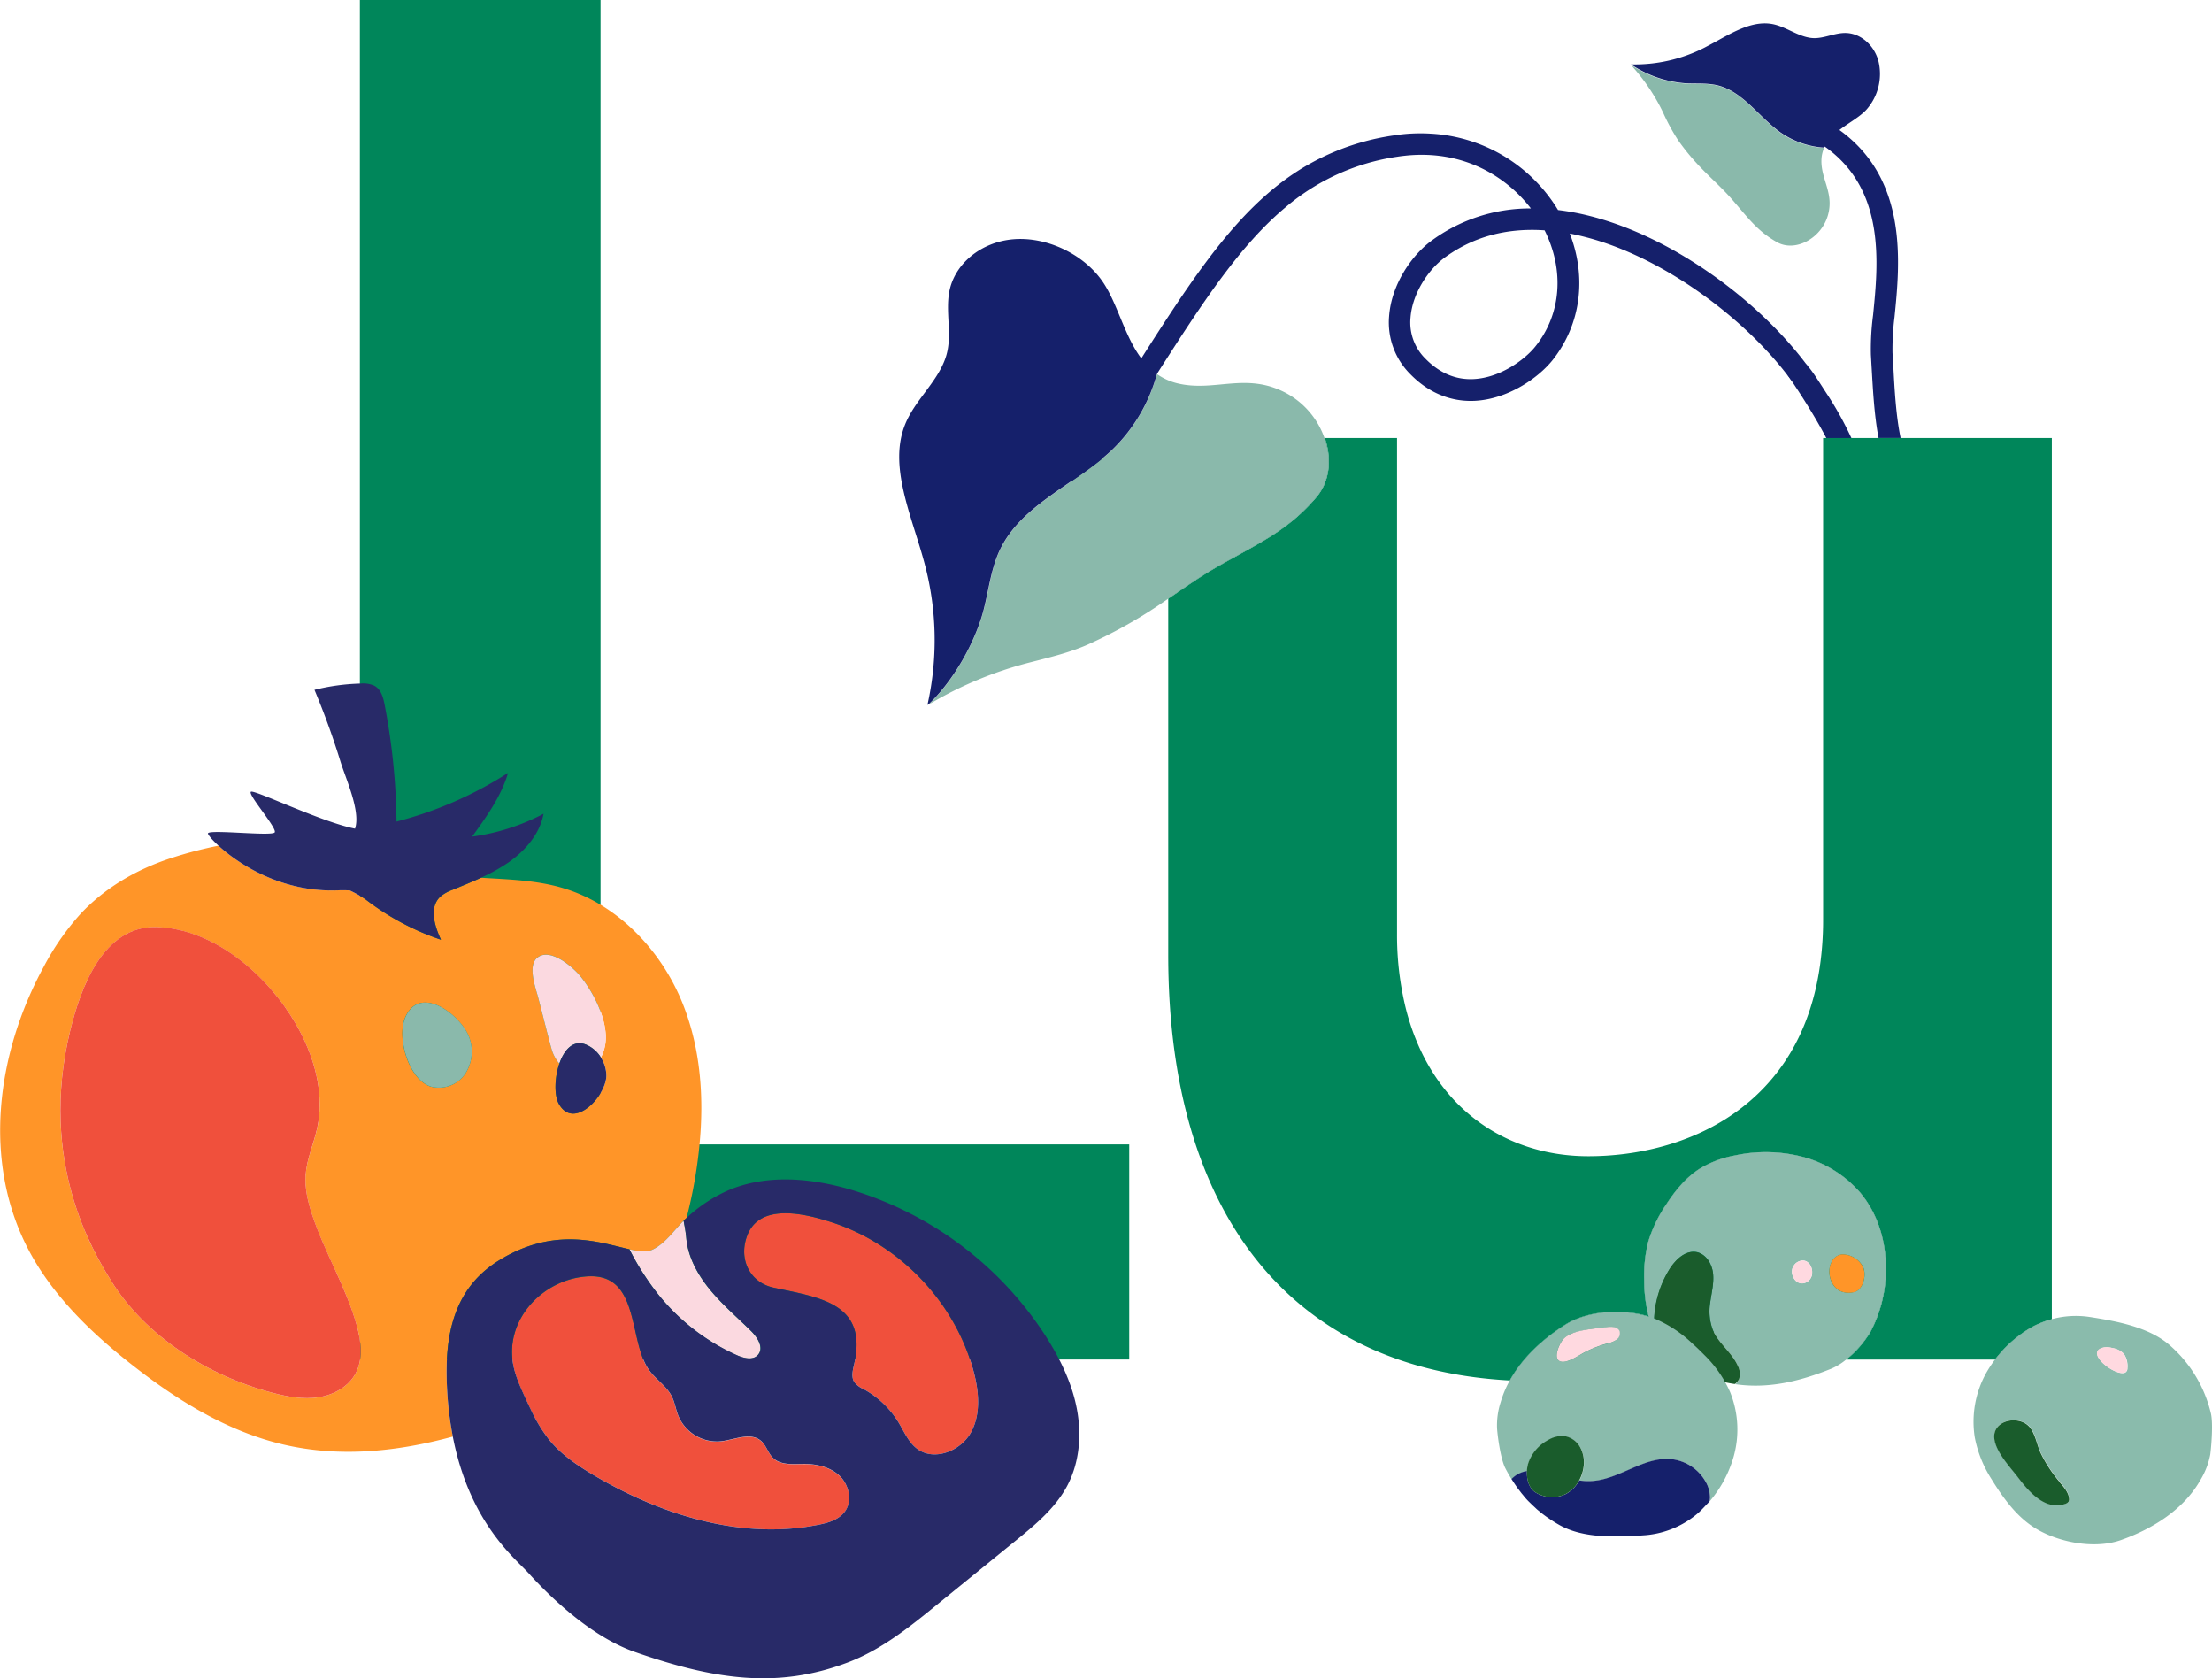 <svg id="fb423158-914a-4602-a1e8-e888be28276e" data-name="Layer 1" xmlns="http://www.w3.org/2000/svg" viewBox="0 0 784.92 595.37"><defs><style>.a21867b7-d47b-4413-9702-29120fca049e{fill:#15206b;}.bd978f9b-5bb9-47cc-ab43-39cfd92dd017{fill:#8ab9ab;}.e7cc95d6-8c1d-4f64-afc5-424fd1a7cf7c{fill:#00865a;}.fbf796a8-502d-4a9f-b8c0-3e456695d212{fill:#8abbac;}.f19ac9d9-45be-40d2-b8ee-75f0fe81947a{fill:#ff9528;}.ff7e38cf-50b1-4adc-8d09-c6d579d876f5{fill:#ffd9e0;}.b157103c-ee9a-43a6-a806-3be84da498ad{fill:#1a5c2c;}.a93d8b4e-1290-41a5-bf0e-f4c5cc00dcca{fill:#fbd9e0;}.be1d0e64-e5ca-40da-a6c7-fb281bd8eb45{fill:#f0503c;}.ef89e747-334e-4889-ad86-f1da106de034{fill:#282a68;}</style></defs><title>Cerebelly_Website_NutrientIllustrated_Lutein</title><path class="a21867b7-d47b-4413-9702-29120fca049e" d="M674.43,155.39H666.6c-1.54-8.14-2-17.15-2.43-24.53-.11-1.82-.2-3.51-.29-5.11a92.29,92.29,0,0,1,.78-14C666.5,93.4,669.13,67.23,647.5,52a56.62,56.62,0,0,0-15.85-7.6l2.26-7.33a66,66,0,0,1,18.73,9c24.53,17.57,21.54,47.29,19.63,66.36a90.6,90.6,0,0,0-.72,12.75c.11,1.6.2,3.35.31,5.19C672.27,138,672.77,147.48,674.43,155.39Z"/><path class="bd978f9b-5bb9-47cc-ab43-39cfd92dd017" d="M578.87,23.1A39.85,39.85,0,0,0,593.27,29a35.77,35.77,0,0,0,4.38.61c3.92.26,7.91-.16,11.74.75,9.1,2.17,14.66,11.19,22.26,16.65a30.61,30.61,0,0,0,15.63,5.47,11.25,11.25,0,0,0-.94,4C646,63.63,651,68.54,648.56,76.6S637.08,89.43,630.72,86c-7.25-4-10.72-9.12-16.41-15.59s-11.9-10.8-18.81-20.62a71,71,0,0,1-5.35-9.85q-1.29-2.7-2.81-5.27a70.11,70.11,0,0,0-7.81-10.74C579.31,23.63,579.09,23.36,578.87,23.1Z"/><path class="a21867b7-d47b-4413-9702-29120fca049e" d="M578.77,22.84a54.59,54.59,0,0,0,26-5.91c1.89-1,3.8-2,5.71-3.08,6.07-3.34,12.27-6.51,18.51-5.31,4.51.87,8.47,4,12.94,4.8a10,10,0,0,0,1.8.18c3.61.05,7.17-1.76,10.77-1.83,5.38-.12,10.36,4,12,9.77a19.15,19.15,0,0,1-4.11,17.33c-.25.28-.51.55-.8.82-2.48,2.36-6,4.25-8.93,6.55A16.67,16.67,0,0,0,647.5,52a2.64,2.64,0,0,0-.18.38,30.67,30.67,0,0,1-15.63-5.49c-7.62-5.45-13.17-14.43-22.26-16.64-3.83-.91-7.82-.49-11.74-.75a39.07,39.07,0,0,1-4.34-.61A39.62,39.62,0,0,1,579,23Z"/><path class="a21867b7-d47b-4413-9702-29120fca049e" d="M651,161.7c-4.52-11.21-16.56-28.52-16.56-28.52a4.06,4.06,0,0,1,.4-2.75l1.22-2.23,2.52.15a3.58,3.58,0,0,1,1.7.51,3.13,3.13,0,0,1,1.29,1.11c1.38,1.5,3.16,4.28,6.37,9.27a120.51,120.51,0,0,1,10.48,19.47Z"/><polygon class="e7cc95d6-8c1d-4f64-afc5-424fd1a7cf7c" points="400.7 405.99 400.7 482.29 127.7 482.29 127.7 0 213.1 0 213.1 405.99 400.7 405.99"/><path class="e7cc95d6-8c1d-4f64-afc5-424fd1a7cf7c" d="M728.08,155.39V468a32.33,32.33,0,0,0-6.9,2.71,43.33,43.33,0,0,0-13.26,11.6H655.14a36.73,36.73,0,0,0,8.64-9.91,47.34,47.34,0,0,0,5.42-22.89c-.05-9.5-3-19.11-9.15-26.43a40.62,40.62,0,0,0-20.37-12.66,51.93,51.93,0,0,0-24.13-.48,36.71,36.71,0,0,0-12.31,4.62c-5,3.14-8.8,7.84-12,12.75a48,48,0,0,0-6.43,13.44,49.82,49.82,0,0,0-1.38,13.33A52.66,52.66,0,0,0,585,467c-9-2.75-21.42-2.23-29.52,2.89-7.93,5-15.26,11.69-19.74,19.84-77.91-4.18-121.2-59.47-121.2-150.94V212.41c5.73-3.9,11.08-7.68,17.17-11.2,14.32-8.22,25.27-12.76,35.49-24.9,4.74-5.63,5.44-13.58,2.91-20.92h25.62V331.08a109.24,109.24,0,0,0,2.73,25.05,82.14,82.14,0,0,0,4.35,13.53c11.28,26.94,34.8,40.52,60.82,40.52,34.14,0,76-17.19,82.44-69.55a116.24,116.24,0,0,0,.86-14.45V155.39Z"/><path class="e7cc95d6-8c1d-4f64-afc5-424fd1a7cf7c" d="M470.06,155.39c2.53,7.34,1.83,15.29-2.91,20.92C456.93,188.45,446,193,431.66,201.21c-6.09,3.52-11.44,7.3-17.17,11.2v-57Z"/><path class="e7cc95d6-8c1d-4f64-afc5-424fd1a7cf7c" d="M660.05,423.05c6.2,7.32,9.1,16.93,9.15,26.43a47.34,47.34,0,0,1-5.42,22.89,36.73,36.73,0,0,1-8.64,9.91h-8.26v-51.1c-7.52,18.16-22,31.84-38.73,41.41-2.49,1.43-5,2.76-7.59,4s-5.14,2.38-7.74,3.44c-16.49,6.72-33.63,9.93-47.44,9.93q-4.93,0-9.69-.26c4.48-8.15,11.81-14.85,19.74-19.84,8.1-5.12,20.52-5.64,29.52-2.89a52.66,52.66,0,0,1-1.54-12.94,49.82,49.82,0,0,1,1.38-13.33,48,48,0,0,1,6.43-13.44c3.22-4.91,7-9.61,12-12.75a36.71,36.71,0,0,1,12.31-4.62,51.93,51.93,0,0,1,24.13.48A40.62,40.62,0,0,1,660.05,423.05Z"/><path class="e7cc95d6-8c1d-4f64-afc5-424fd1a7cf7c" d="M728.08,468v14.31H707.92a43.33,43.33,0,0,1,13.26-11.6A32.33,32.33,0,0,1,728.08,468Z"/><path class="fbf796a8-502d-4a9f-b8c0-3e456695d212" d="M660.05,423.05a40.62,40.62,0,0,0-20.37-12.66,51.93,51.93,0,0,0-24.13-.48,36.71,36.71,0,0,0-12.31,4.62c-5,3.14-8.8,7.84-12,12.75a48,48,0,0,0-6.43,13.44,49.82,49.82,0,0,0-1.38,13.33A52.66,52.66,0,0,0,585,467a28.87,28.87,0,0,0,2.1,5.61,33.71,33.71,0,0,1-.09-4.92,35,35,0,0,1,1.12-7.35s0,0,0,0a36.17,36.17,0,0,1,2.22-6.18c.37-.8.78-1.59,1.2-2.36s.88-1.54,1.37-2.28a19.14,19.14,0,0,1,1.62-2A5,5,0,0,1,595,447c1.94-1.93,4.35-3.29,7-2.85a6.21,6.21,0,0,1,.62.14A7.55,7.55,0,0,1,607,448.6a10.78,10.78,0,0,1,.77,2.52c0,.21.07.43.09.64.36,3.43-.54,6.84-1,10.27a18.87,18.87,0,0,0,.87,9.68c.12.3.26.59.41.88a17.68,17.68,0,0,0,1.52,2.46c2.26,3.14,5.33,5.82,6.94,9.37a6.36,6.36,0,0,1,.5,4.76,2,2,0,0,1-.1.21,4.71,4.71,0,0,1-1.21,1.66c11.5,1.67,22.57-.86,34.11-5.53a21.35,21.35,0,0,0,5.23-3.24,36.73,36.73,0,0,0,8.64-9.91,47.34,47.34,0,0,0,5.42-22.89C669.15,440,666.25,430.37,660.05,423.05Zm-17,28.82a3.89,3.89,0,0,1-1,2.22,4.27,4.27,0,0,1-.38.36,3.52,3.52,0,0,1-.45.3,3.15,3.15,0,0,1-3.82-.24,2.23,2.23,0,0,1-.27-.26,4.36,4.36,0,0,1-.84-1.25,4.89,4.89,0,0,1-.26-.73,4,4,0,0,1,.81-3.75,1.89,1.89,0,0,1,.2-.2,4.09,4.09,0,0,1,.44-.37,3.8,3.8,0,0,1,.52-.32c.15-.08.3-.14.44-.2C641.37,446.27,643.35,449.24,643,451.87Zm16,6a4.24,4.24,0,0,1-1.66.59A7.4,7.4,0,0,1,653,458a6.75,6.75,0,0,1-3.19-3.53,8.42,8.42,0,0,1-.64-3.84,6.9,6.9,0,0,1,1.2-3.65,4.5,4.5,0,0,1,3.24-1.94,8.3,8.3,0,0,1,7.47,4.35C662.27,451.89,661.46,456.23,659.05,457.88Zm-71.16,16.28c.17.29.34.57.53.85l-.42-.68Zm-.77-1.41-.06-.12h0s0,0,0,0v0A.75.75,0,0,0,587.12,472.75Z"/><path class="f19ac9d9-45be-40d2-b8ee-75f0fe81947a" d="M653.62,445a4.49,4.49,0,0,0-3.25,1.93,6.92,6.92,0,0,0-1.19,3.65,8.4,8.4,0,0,0,.64,3.84A6.68,6.68,0,0,0,653,458a7.37,7.37,0,0,0,4.37.51,4,4,0,0,0,1.67-.59c2.41-1.64,3.21-6,2-8.53A8.29,8.29,0,0,0,653.62,445Z"/><path class="ff7e38cf-50b1-4adc-8d09-c6d579d876f5" d="M638,447.64c-4.48,2.34-1.12,9.66,3.22,7.12C645,452.56,642.43,445.31,638,447.64Z"/><path class="b157103c-ee9a-43a6-a806-3be84da498ad" d="M617.12,489.18a6.31,6.31,0,0,0-.51-4.76c-2.14-4.72-6.87-7.91-8.86-12.7a19,19,0,0,1-.88-9.69c.45-3.42,1.38-6.84,1-10.26s-2.56-7-6-7.58c-3.63-.61-6.89,2.3-9,5.32a36.29,36.29,0,0,0-5.82,23.13,21.82,21.82,0,0,0,1.57,2.68v.08c.27.39.55.77.84,1.12l.11.15c.33.42.68.82,1,1.23a51.8,51.8,0,0,0,3.81,3.6l.62.54a49.66,49.66,0,0,0,5.75,4.22,17.84,17.84,0,0,0,2.24,1.21h0c1,.43,2.08.83,3.11,1.18.27.11.53.17.8.26.79.26,1.56.52,2.33.73.28.09.57.15.85.22.75.2,1.51.4,2.24.55l.85.17c.75.15,1.49.28,2.24.39h.25A4.82,4.82,0,0,0,617.12,489.18Z"/><path class="fbf796a8-502d-4a9f-b8c0-3e456695d212" d="M613.9,493.8c-.52-1.18-1.1-2.32-1.72-3.44a42.07,42.07,0,0,0-7.44-9.71c-1.35-1.37-2.74-2.73-4.18-4a44.33,44.33,0,0,0-13.52-8.9l-.07,0h0q-1-.37-2-.69c-9-2.75-21.42-2.23-29.52,2.89-7.93,5-15.26,11.69-19.74,19.84a37.21,37.21,0,0,0-3.21,7.65,26.71,26.71,0,0,0-1.27,9.35c.26,3.48,1.35,11.1,3,14.2.69,1.34,1.42,2.59,2.17,3.81h0a9.67,9.67,0,0,1,5.47-2.83v0a12.1,12.1,0,0,1,.28-2c0-.22.1-.44.16-.66a14.67,14.67,0,0,1,7.16-8.36,9.72,9.72,0,0,1,5.44-1.4,7.85,7.85,0,0,1,5.81,3.91,11,11,0,0,1,1.18,3.3,11.14,11.14,0,0,1,.08,3.69v0a13.43,13.43,0,0,1-1.57,4.8,0,0,0,0,1,0,0,23.2,23.2,0,0,0,5.2.15c9.58-.9,18-8.67,27.57-7.69a15.92,15.92,0,0,1,12,7.83,11.3,11.3,0,0,1,1.6,5.86,10.46,10.46,0,0,1-.14,1.24l.13-.15a42.36,42.36,0,0,0,8.34-15.52A35.47,35.47,0,0,0,613.9,493.8ZM554.8,475a9.23,9.23,0,0,1,3.67-2.17,37.84,37.84,0,0,1,8.38-1.6l2.37-.27h0l.79-.1c1.68-.24,3.81-.19,4.48,1.35a2.77,2.77,0,0,1-1,3.14v0a9.66,9.66,0,0,1-2,1,9.11,9.11,0,0,1-1.27.33,39.45,39.45,0,0,0-4.34,1.45,38.39,38.39,0,0,0-4.11,1.92c-.26.14-.58.33-1,.56l0,0-.8.47,0,0a26.72,26.72,0,0,1-2.45,1.27,8.61,8.61,0,0,1-2.45.74,2.27,2.27,0,0,1-2.23-.71C551.47,480.71,553.54,476.27,554.8,475Z"/><path class="a21867b7-d47b-4413-9702-29120fca049e" d="M605.14,525.48a15.92,15.92,0,0,0-12-7.83c-9.59-1-18,6.79-27.58,7.69a22.53,22.53,0,0,1-5.19-.15,11.7,11.7,0,0,1-4.72,4.81,11.08,11.08,0,0,1-10.82-.59c-2.33-1.49-3.13-4.69-3-7.55a9.63,9.63,0,0,0-5.47,2.84l.78,1.22c.42.62.82,1.22,1.24,1.81s1,1.3,1.46,1.93c.29.37.62.72.92,1.12s.77.91,1.17,1.34.67.68,1,1,.84.83,1.28,1.23.69.64,1,.94,1,.82,1.45,1.21.7.56,1.06.83c.57.43,1.12.84,1.77,1.25.31.22.61.44.94.64.92.61,1.89,1.2,2.9,1.77h0c5.46,3.09,12.14,4,18.82,4.06h4c2.07-.06,4.11-.19,6.1-.32l1.68-.12a32.87,32.87,0,0,0,18.82-8c.69-.65,1.36-1.31,2-2,.37-.38.72-.78,1.12-1.18a8.58,8.58,0,0,0,.78-.87,10.23,10.23,0,0,0,.14-1.24A11.27,11.27,0,0,0,605.14,525.48Z"/><path class="b157103c-ee9a-43a6-a806-3be84da498ad" d="M560.66,513.33a7.81,7.81,0,0,0-5.81-3.91,9.82,9.82,0,0,0-5.44,1.4,14.65,14.65,0,0,0-7.15,8.36,12.11,12.11,0,0,0-.45,2.68c-.13,2.86.67,6.06,3,7.55a11.08,11.08,0,0,0,10.82.59,11.7,11.7,0,0,0,4.72-4.81,13.8,13.8,0,0,0,1.58-4.83A11.3,11.3,0,0,0,560.66,513.33Z"/><path class="ff7e38cf-50b1-4adc-8d09-c6d579d876f5" d="M570.09,470.8c-4.23.63-12,.81-15.25,4.15-1.26,1.31-3.36,5.76-2,7.42,1.8,2.31,7.09-1.36,8.95-2.37a39.92,39.92,0,0,1,8.41-3.36,9.19,9.19,0,0,0,3.36-1.32,2.75,2.75,0,0,0,1.12-3.14C573.91,470.61,571.77,470.56,570.09,470.8Z"/><path class="fbf796a8-502d-4a9f-b8c0-3e456695d212" d="M784.52,501.38a46.13,46.13,0,0,0-14.27-23.86c-7.42-6.71-19.1-8.82-29-10.35a32.66,32.66,0,0,0-13.14.8,32.33,32.33,0,0,0-6.9,2.71,43.33,43.33,0,0,0-13.26,11.6,42.77,42.77,0,0,0-3.21,4.88,35.55,35.55,0,0,0-4,22.78,42.3,42.3,0,0,0,6,14.89c3.84,6.22,8.27,12.46,14.34,16.58,8,5.46,21.52,8.38,31.34,5,11.48-4,22.63-11,28.54-21.63a26.89,26.89,0,0,0,3.35-8.83C784.74,512.48,785.33,504.8,784.52,501.38Zm-50.39,31.19,0,0a1.14,1.14,0,0,1-.18.25,2,2,0,0,1-.91.56c-7.2,2.61-13.1-4.34-16.89-9.35-2.8-3.71-8.28-9.38-8.44-14.31a5.14,5.14,0,0,1,1.26-3.65,5.61,5.61,0,0,1,.84-.77,8.24,8.24,0,0,1,9.82.24c2.58,2.24,3.12,6.86,4.56,9.86a46.81,46.81,0,0,0,6.58,10.07c.75.92,1.56,1.86,2.22,2.85a7.15,7.15,0,0,1,1.28,3.22A1.78,1.78,0,0,1,734.13,532.57Zm20.79-47.27A1.69,1.69,0,0,1,754,487c-1.88.68-5.83-1.41-8.11-3.76a8.93,8.93,0,0,1-1.18-1.49,3.61,3.61,0,0,1-.49-1.12,2.16,2.16,0,0,1,0-.87c.16-.77.86-1.4,2.35-1.71a6.93,6.93,0,0,1,3,.2,7,7,0,0,1,4.16,2.15,7.94,7.94,0,0,1,1.23,3.74v.05c0,.15,0,.29,0,.44A3.86,3.86,0,0,1,754.92,485.3Z"/><path class="b157103c-ee9a-43a6-a806-3be84da498ad" d="M730.7,525.56a47.58,47.58,0,0,1-6.58-10.07c-1.43-3-2-7.65-4.56-9.86-4-3.44-12.12-1.67-11.92,4.18.16,4.93,5.6,10.6,8.44,14.31,3.8,5,9.7,12,16.89,9.35a2,2,0,0,0,1.12-.85,1.88,1.88,0,0,0,.12-1c-.25-2.35-2-4.22-3.54-6Z"/><path class="ff7e38cf-50b1-4adc-8d09-c6d579d876f5" d="M753.64,480.34a7,7,0,0,0-4.17-2.15,6.89,6.89,0,0,0-3-.2c-7.2,1.56,3.88,10.3,7.47,8.95,1-.37,1-1.74.89-2.81a7.93,7.93,0,0,0-1.21-3.83Z"/><path class="f19ac9d9-45be-40d2-b8ee-75f0fe81947a" d="M199.59,315h0c-9.43-2.78-19.17-3-28.87-3.61-3.32,1.53-6.75,2.9-10.14,4.3a14.13,14.13,0,0,0-4.24,2.34c-4.19,3.78-2.18,10.33.13,15.34A91.89,91.89,0,0,1,129.64,319a40.79,40.79,0,0,0-5.6-3.15s-2.75,0-4.14,0c-20.23.8-35.62-9.64-42.36-15.84a145.88,145.88,0,0,0-17,4.46c-12.21,4-23.48,10.6-32.08,19.86a91.51,91.51,0,0,0-13,18.75c-16.62,30.51-21.91,69-5.22,100.52,8.69,16.37,22.59,29.72,37.48,41.26C63.54,497.2,81.22,508,100.84,512.52c19.92,4.6,40.25,2.45,59.84-2.88a122.67,122.67,0,0,1-2.1-18.22c-.8-18.41,2.73-34.46,18.25-44.13,20-12.5,36.3-6.37,46.51-4.1,3.4.76,6.13,1.09,8.11.16,4.48-2.1,7.62-6.74,11.11-10.27.34-.35.69-.69,1.05-1a162.49,162.49,0,0,0,3.55-17.37c2.92-19.51,2.57-40-4.91-58.68S219.34,320.81,199.59,315ZM126.23,487.15c-2.53,4.8-7.82,7.72-13.19,8.55s-10.86-.16-16.12-1.53c-23.56-6.16-45.47-20.45-57.48-39.8C33,444,13.63,412.18,24.9,365.7c3.68-15.15,11.69-37.34,30.68-36.79,20.65.59,39.48,17.33,49.32,34.25,6.5,11.18,10.4,24.48,7.65,37.11-1.22,5.57-3.69,10.88-4.1,16.56-.33,4.73.79,9.45,2.27,14,4.43,13.46,12.07,25.74,15.86,39.4C128.12,475.77,128.93,482,126.23,487.15Zm38.68-106A11.28,11.28,0,0,1,153,385.52c-8-2.35-12.4-17.53-9.14-24.76,5.36-11.88,20.15-.24,22.73,7.55h0A14.46,14.46,0,0,1,164.91,381.17Zm50.25.27c.13,7.14-11.47,19.76-16.86,10.17-1.68-3-1.54-9.26.18-14.26a13.83,13.83,0,0,1-2.8-5.3c-1.68-6.12-3.16-12.34-4.8-18.48-.9-3.36-3.61-10.79-.37-13.69,4.56-4.06,12.9,3.29,15.54,6.57,4.3,5.36,8.2,13,8.84,19.9a15.67,15.67,0,0,1-1.65,8.82A12.27,12.27,0,0,1,215.16,381.44Z"/><path class="bd978f9b-5bb9-47cc-ab43-39cfd92dd017" d="M166.62,368.31c-2.58-7.79-17.37-19.43-22.73-7.55-3.26,7.23,1.16,22.41,9.14,24.76a11.28,11.28,0,0,0,11.88-4.35,14.46,14.46,0,0,0,1.71-12.86Z"/><path class="a93d8b4e-1290-41a5-bf0e-f4c5cc00dcca" d="M190.51,339.88c-3.24,2.9-.53,10.33.37,13.69,1.64,6.14,3.12,12.36,4.8,18.48a13.83,13.83,0,0,0,2.8,5.3c1.71-5,5-8.67,9.57-6.72h0a11.5,11.5,0,0,1,5.19,4.54,15.67,15.67,0,0,0,1.65-8.82c-.64-6.92-4.54-14.54-8.84-19.9C203.41,343.17,195.07,335.82,190.51,339.88Z"/><path class="a93d8b4e-1290-41a5-bf0e-f4c5cc00dcca" d="M266.51,472.21c-4.86-4.81-10.1-9.27-14.47-14.54s-7.87-11.52-8.51-18.34c-.14-1.55-.37-3.08-.65-4.57-.11-.56-.19-1.13-.32-1.68-3.49,3.53-6.63,8.17-11.11,10.27-2,.93-4.71.6-8.11-.16A95.41,95.41,0,0,0,233.41,459,75,75,0,0,0,261,480.59c2.62,1.24,6.19,2.23,8,0C271.1,478.1,268.8,474.47,266.51,472.21Z"/><path class="be1d0e64-e5ca-40da-a6c7-fb281bd8eb45" d="M110.72,430.79c-1.48-4.51-2.6-9.23-2.27-14,.41-5.68,2.88-11,4.1-16.56,2.75-12.63-1.15-25.93-7.65-37.11-9.84-16.92-28.67-33.66-49.32-34.25-19-.55-27,21.64-30.68,36.79C13.63,412.18,33,444,39.44,454.37c12,19.35,33.92,33.64,57.48,39.8,5.26,1.37,10.75,2.36,16.12,1.53s10.66-3.75,13.19-8.55c2.7-5.13,1.89-11.38.35-17C122.79,456.53,115.15,444.25,110.72,430.79Z"/><path class="be1d0e64-e5ca-40da-a6c7-fb281bd8eb45" d="M285.26,519.4c-3.83,0-8.21.55-10.95-2.13-1.76-1.72-2.35-4.41-4.2-6-3.74-3.31-9.45-.43-14.42.11a14.85,14.85,0,0,1-14.92-8.9c-1-2.34-1.29-4.92-2.45-7.17-1.83-3.55-5.46-5.81-7.85-9h0c-2.56-3.44-3.76-8.47-4.92-13.58-2.3-10.11-4.48-20.56-16.87-19.91-15.67.82-29.38,14.91-26.65,30.9.74,4.3,2.57,8.32,4.4,12.29q.94,2.07,1.95,4.13A54.07,54.07,0,0,0,195,510.9c4.37,5.31,10.2,9.19,16.12,12.67,23.93,14,52.33,22.86,79.52,17.31,3.45-.71,7.14-1.82,9.21-4.68,2.7-3.72,1.48-9.31-1.83-12.5S289.85,519.38,285.26,519.4Z"/><path class="be1d0e64-e5ca-40da-a6c7-fb281bd8eb45" d="M345.36,486.07c-6.67-24.31-26.21-44.65-50.17-52.44-9.24-3-25.64-7.16-30.09,4.8-3.1,8.3,1,16.58,9.46,18.39,16.79,3.58,33.62,5.57,28.43,27.62-.46,2-.93,4.17.15,5.87a8.39,8.39,0,0,0,3.34,2.51,33.07,33.07,0,0,1,12.36,11.79c2,3.29,3.53,7.05,6.61,9.36,6,4.53,15.47.79,19.1-5.83s2.81-14.79.81-22.07Z"/><path class="ef89e747-334e-4889-ad86-f1da106de034" d="M215.16,381.44a12.27,12.27,0,0,0-1.92-6.27,11.5,11.5,0,0,0-5.19-4.54h0c-4.59-1.95-7.86,1.76-9.57,6.72s-1.86,11.27-.18,14.26C203.69,401.2,215.29,388.58,215.16,381.44Z"/><path class="ef89e747-334e-4889-ad86-f1da106de034" d="M371,473.89a124.9,124.9,0,0,0-68-51.52c-14.38-4.39-30.32-6-44.2-.25a53.2,53.2,0,0,0-15.17,9.93l0,0c-.36.32-.71.66-1.05,1,.13.55.21,1.12.32,1.68.28,1.49.51,3,.65,4.57.64,6.82,4.15,13.07,8.51,18.34s9.61,9.73,14.47,14.54c2.29,2.26,4.59,5.89,2.54,8.38-1.84,2.23-5.41,1.24-8,0A75,75,0,0,1,233.41,459a95.41,95.41,0,0,1-10.07-15.82c-10.21-2.27-26.46-8.4-46.51,4.1C161.31,457,157.78,473,158.58,491.42a122.67,122.67,0,0,0,2.1,18.22c5.92,30.43,21.89,43,26.73,48.29,9.94,11,23.85,23.21,37.8,28.09,28.82,10.09,50.89,13,75.32,3.86,12.12-4.51,22.39-12.81,32.43-21l27.37-22.25c6.92-5.62,14-11.46,18.25-19.31,4.49-8.32,5.3-18.29,3.52-27.58S376.09,481.84,371,473.89ZM299.83,536.2c-2.07,2.86-5.76,4-9.21,4.68-27.19,5.55-55.59-3.27-79.52-17.31-5.92-3.48-11.75-7.36-16.12-12.67a54.07,54.07,0,0,1-6.6-10.83q-1-2.06-1.95-4.13c-1.83-4-3.66-8-4.4-12.29-2.73-16,11-30.08,26.65-30.9,12.39-.65,14.57,9.8,16.87,19.91,1.16,5.11,2.36,10.14,4.92,13.58h0c2.39,3.21,6,5.47,7.85,9,1.16,2.25,1.49,4.83,2.45,7.17a14.85,14.85,0,0,0,14.92,8.9c5-.54,10.68-3.42,14.42-.11,1.85,1.64,2.44,4.33,4.2,6,2.74,2.68,7.12,2.15,10.95,2.13,4.59,0,9.43,1.11,12.74,4.3S302.53,532.48,299.83,536.2Zm44.72-28.06c-3.63,6.62-13.06,10.36-19.1,5.83-3.08-2.31-4.61-6.07-6.61-9.36a33.07,33.07,0,0,0-12.36-11.79,8.39,8.39,0,0,1-3.34-2.51c-1.08-1.7-.61-3.91-.15-5.87,5.19-22.05-11.64-24-28.43-27.62-8.49-1.81-12.56-10.09-9.46-18.39,4.45-12,20.85-7.81,30.09-4.8,24,7.79,43.5,28.13,50.17,52.44h0C347.36,493.35,348.17,501.52,344.55,508.14Z"/><path class="ef89e747-334e-4889-ad86-f1da106de034" d="M156.34,318a14.13,14.13,0,0,1,4.24-2.34c3.39-1.4,6.82-2.77,10.14-4.3a63.32,63.32,0,0,0,9.8-5.47c6-4.22,11.1-10.2,12.35-17.2a75.68,75.68,0,0,1-25.33,8.1c5.12-7.08,10.33-14.33,12.74-22.59a136.13,136.13,0,0,1-39.58,17.26A230.89,230.89,0,0,0,136.48,250c-.5-2.57-1.26-5.43-3.64-6.73a9.59,9.59,0,0,0-4.86-.77,75.4,75.4,0,0,0-16.39,2.23q5.22,12.44,9.18,25.3c1.93,6.28,7.29,17.78,5.21,23.94-11.51-2.2-35.34-13.72-36.9-13.11s9.34,12.94,8.4,14.43-23.76-1.21-23.69.4c0,.42,1.34,2.11,3.75,4.33,6.74,6.2,22.13,16.64,42.36,15.84,1.39-.06,4.14,0,4.14,0a40.79,40.79,0,0,1,5.6,3.15,91.89,91.89,0,0,0,26.83,14.36C154.16,328.35,152.15,321.8,156.34,318Z"/><path class="a21867b7-d47b-4413-9702-29120fca049e" d="M405,127.11c-1,1.58-2,3.19-3.08,4.82-7,11.08-15.08,23.65-24,36.8l2.6,1.77h0l3.73,2.54q3.62-5.31,7-10.46h0l0-.05c6.22-9.39,11.92-18.34,17.12-26.48.71-1.12,1.42-2.22,2.11-3.32h0a.22.22,0,0,1,.05-.08h0a.05.05,0,0,1,0,0C426.79,107.2,440,87,456.31,73.42a78.56,78.56,0,0,1,39.47-17.81c.74-.12,1.48-.22,2.2-.3l1.1-.12c20.38-2,35.48,7.48,44.15,18.76a58.92,58.92,0,0,0-35.5,11.62c-6.78,5.08-14,15.31-14.82,26.68a25.88,25.88,0,0,0,7.57,20.52c6.48,6.63,14.48,9.88,23,9.42,11.46-.62,22.27-7.94,27.49-14.5,10-12.64,12.13-29.24,6.06-44.84q2.78.53,5.62,1.27c28.78,7.43,58.1,30.32,73,50.84l5.69-5.24c-16.11-21.78-46.34-45.18-76.82-53a87.14,87.14,0,0,0-11.66-2.21,56.35,56.35,0,0,0-45.3-27.1,60,60,0,0,0-13,.64c-1.16.16-2.3.35-3.44.56A86.16,86.16,0,0,0,461.86,59.8,90.39,90.39,0,0,0,451,67.68C434.49,81.56,421.11,101.83,405,127.11Zm143.09-45.4h0c7.08,14.15,5.94,29.72-3.25,41.17-3.46,4.38-12.16,11.08-21.86,11.6-6.33.34-12.09-2.08-17.1-7.16a18.05,18.05,0,0,1-5.37-14.56c.66-8.91,6.56-17.18,11.77-21.11C522.38,84.11,534.36,80.78,548.06,81.71Z"/><path class="bd978f9b-5bb9-47cc-ab43-39cfd92dd017" d="M467.15,176.31C456.93,188.45,446,193,431.66,201.21c-6.09,3.52-11.44,7.3-17.17,11.2a170.45,170.45,0,0,1-28.62,16.31c-6.4,2.82-13.5,4.51-20.54,6.31a134.83,134.83,0,0,0-34,13.86c-.57.33-1.15.63-1.72,1,9-8.65,16.33-22,19.27-32.78,2-7.21,2.68-14.92,5.85-21.74,5.13-11,15.51-17.77,25.74-24.81h0c3.69-2.54,7.36-5.11,10.76-7.92v0c1.07-.88,2.12-1.79,3.13-2.73a58.82,58.82,0,0,0,16.19-27.2v0s0,0,0,0a0,0,0,0,1,0,0,21.22,21.22,0,0,0,7.12,3.25c13.35,3.28,24.37-4.11,38.66,3.46a29,29,0,0,1,13.69,16.1C472.59,162.73,471.89,170.68,467.15,176.31Z"/><path class="a21867b7-d47b-4413-9702-29120fca049e" d="M327.83,199c-4.44-16.31-12.68-33.83-6.58-48.62,3.35-8.14,10.77-14.38,13.92-22.48a20.56,20.56,0,0,0,1-3.32c1.45-6.73-.58-14.1.64-20.89,1.8-10.15,11.43-17.93,22.94-18.82s24.17,5,31,14.32h0c7.07,9.61,8.95,25.9,19.79,33.4a58.78,58.78,0,0,1-16.21,27.27c-13.12,12.23-32.08,19.24-39.65,35.48-3.17,6.82-3.88,14.48-5.85,21.74-2.94,10.81-10.27,24.13-19.28,32.74l-.45.25A104.87,104.87,0,0,0,327.83,199Z"/></svg>